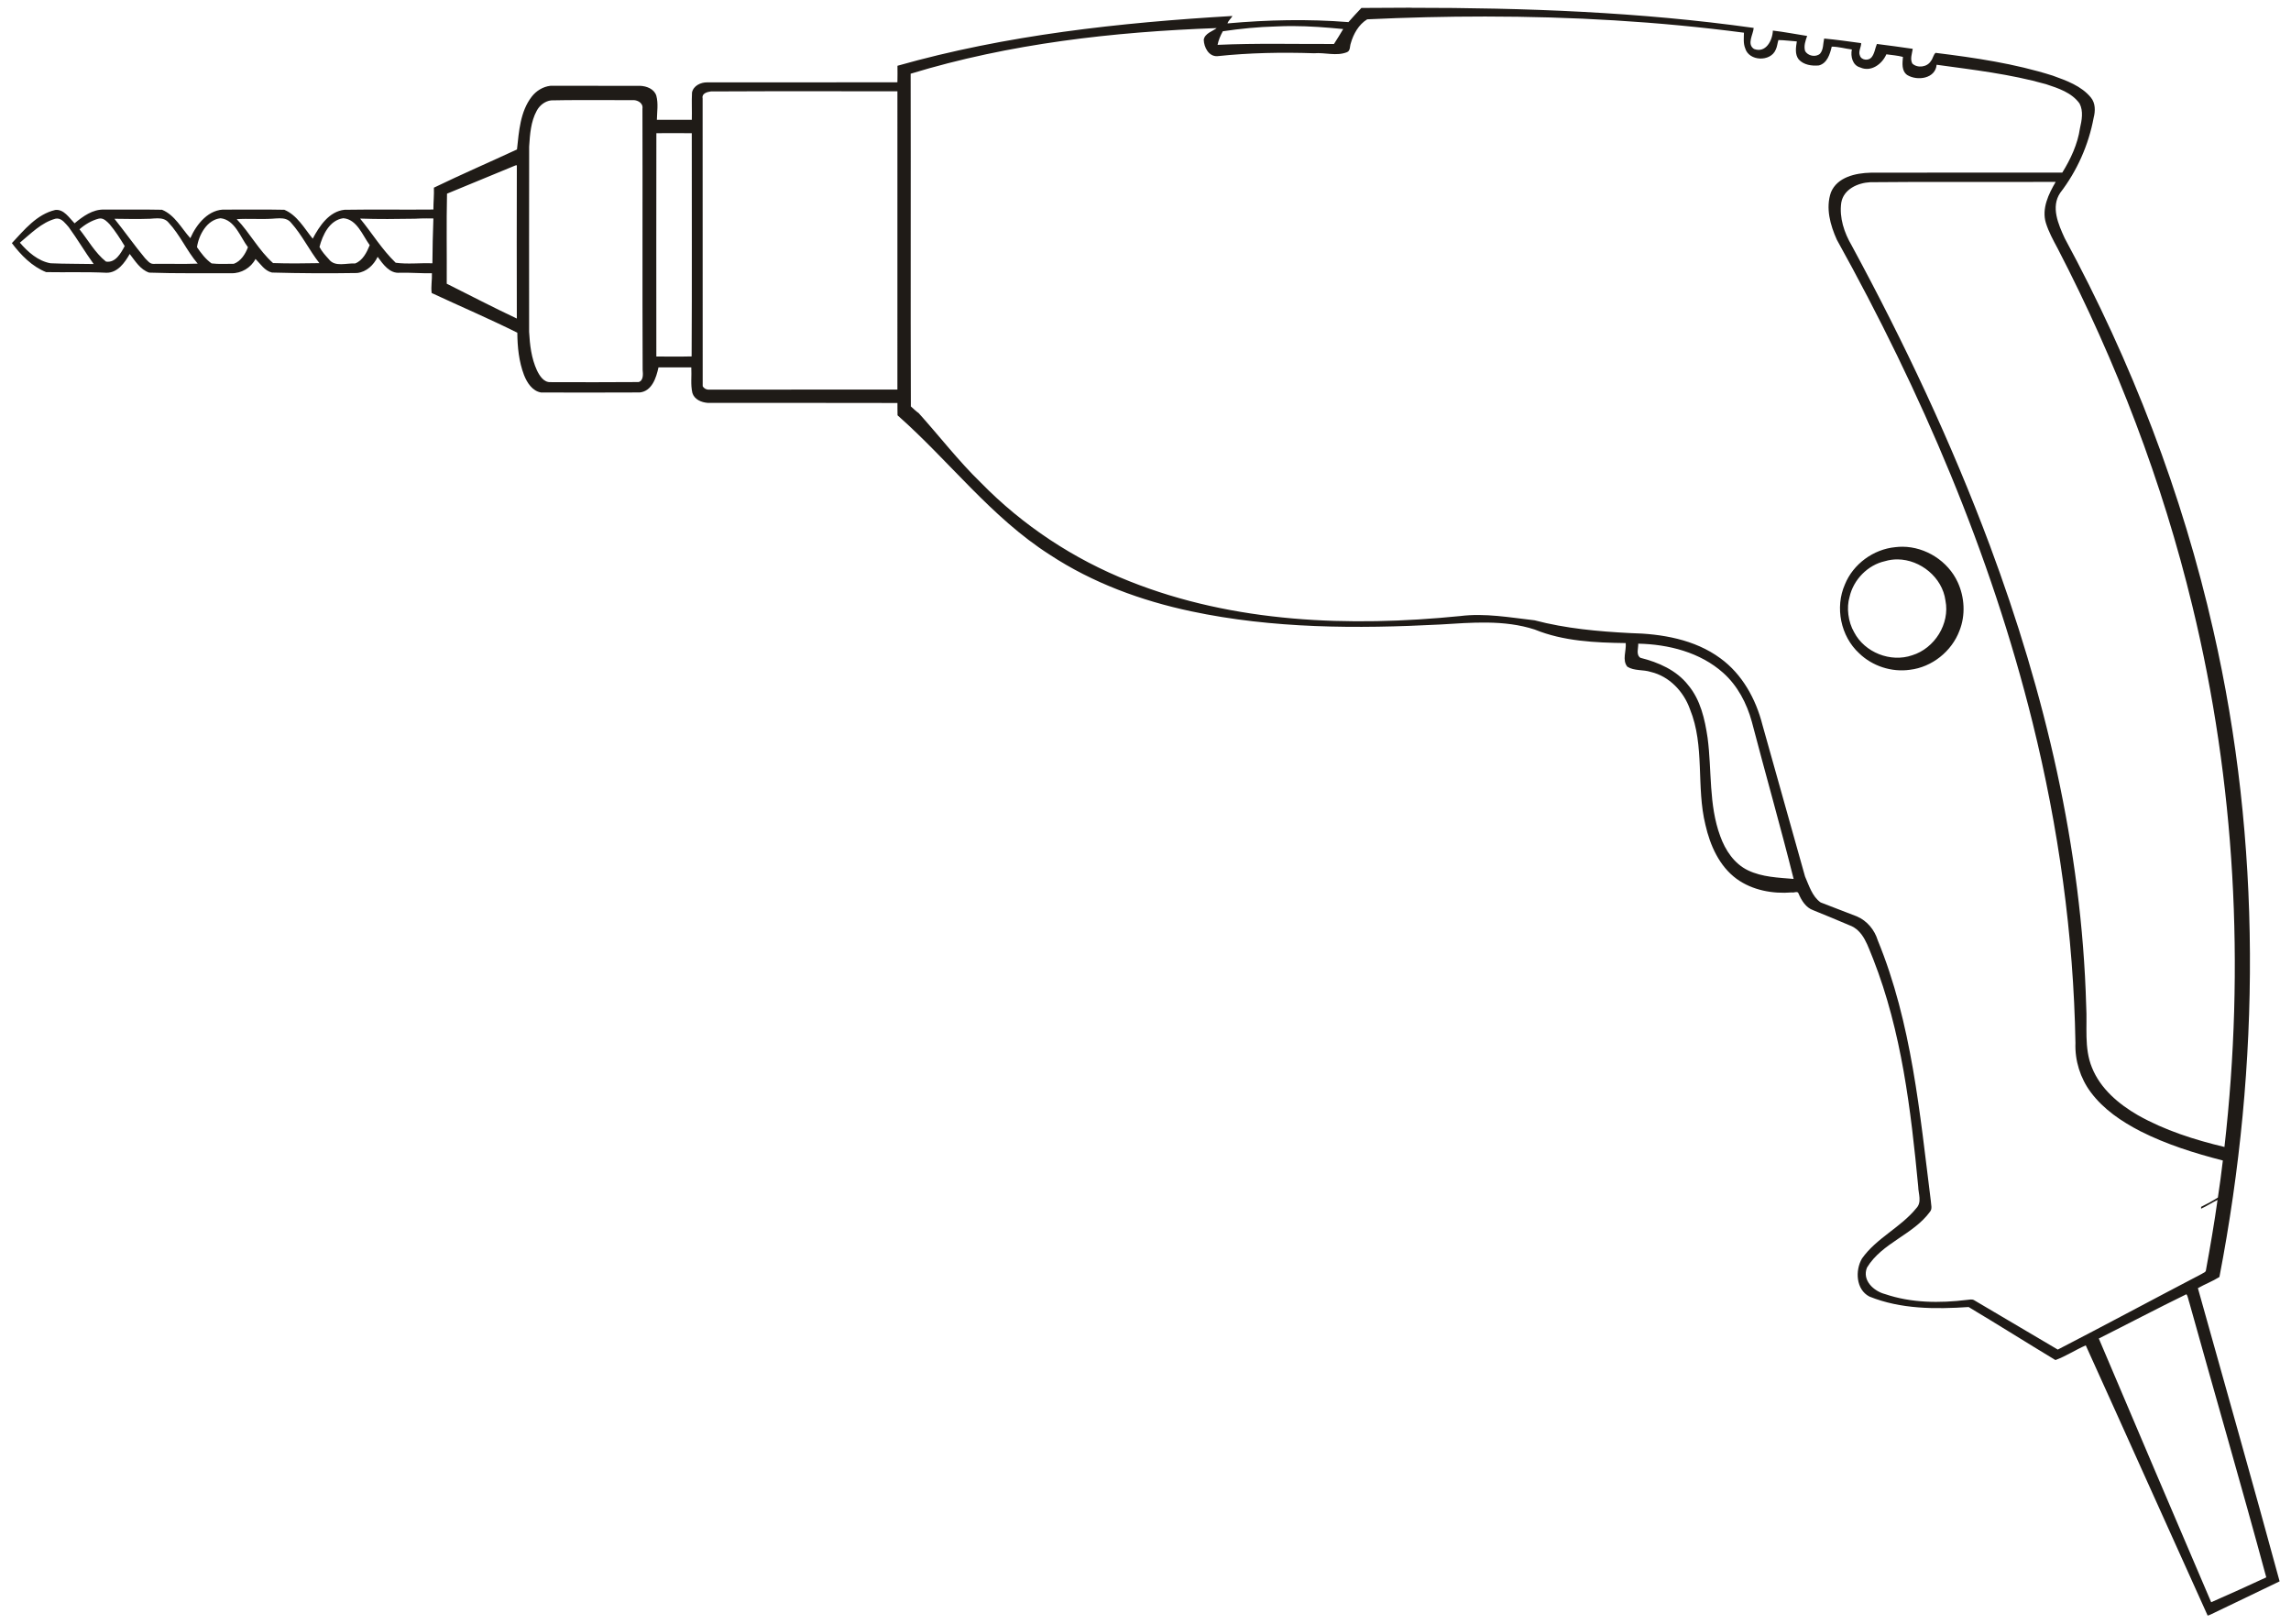 <?xml version="1.0" encoding="UTF-8" standalone="no"?>
<svg id="svg2" xmlns:rdf="http://www.w3.org/1999/02/22-rdf-syntax-ns#" xmlns="http://www.w3.org/2000/svg" height="3294pt" width="4646pt" version="1.1" xmlns:cc="http://creativecommons.org/ns#" xmlns:dc="http://purl.org/dc/elements/1.1/" viewBox="0 0 4646 3294">
<path id="path6" fill="#1f1b17" d="m2860.5 15.625c-33.223 0.008-66.439 0.191-99.639 0.505-8.87 9.47-17.9 18.871-26.33 28.711-81.62-6.5-163.75-4.691-245.26 2.609 1.77-5.86 7.18-9.75 10.1-15.05-228.58 13.45-458.82 38.42-679.38 100.97 0.01 11.15 0.311 22.3-0.089 33.45-128.6 0.44-257.21 0.029-385.81 0.189-12.99-0.22-27.879 6.78-30.739 20.55-1 18.43 0.159 36.911-0.391 55.361-23.62 0.19-47.249 0.1-70.859 0.05 0.31-16.2 3.15-32.881-1.08-48.761-4.26-13.89-19.811-19.729-33.091-20.189-60.59-0.06-121.18 0.01-181.77-0.03-14.96 1.67-28.93 10.269-37.98 22.169-23.34 30.31-25.76 70.35-29.78 106.9-56.05 26.02-112.91 50.571-168.49 77.491 0.55 14.78-1.05 29.519-1.02 44.309-60.1 0.61-120.24-0.479-180.33 0.511-31.36 3.39-50.96 33.26-64.4 58.6-17.16-21.09-31.52-47.641-57.57-58.611-39.43-0.9-78.999-0.12-118.47-0.33-34.56-2-59.59 29.401-72.15 57.911-18.02-19.97-31.381-46.91-57.391-57.6-39.11-0.86-78.341-0.071-117.49-0.361-23.25-0.68-42.899 13.76-59.889 27.85-10.81-10.98-21.72-29.19-39.22-27.05-37.24 8.65-62.991 40.55-87.891 67.2 18.29 24.29 40.741 47.35 69.441 58.83 40.74 0.75 81.571-0.75 122.29 1.27 22.61 0.37 37.25-20.48 47.25-38.07 11.12 14.29 21.339 31.65 39.459 37.8 55.41 2 110.97 0.921 166.45 1.211 20.17 0.67 39.939-10.971 49.159-28.941 10.12 10.06 18.441 24.11 33.411 27.58 57.54 1.61 115.23 1.841 172.82 0.931 18.97-2.18 33.51-16.211 41.48-32.791 10.85 14.91 24.329 34.46 45.309 32.22 21.59-0.37 43.141 1.44 64.741 1.07 0.59 13.35-2.251 26.72-0.491 40.08 57.82 26.92 116.64 52.1 173.69 80.47 0.25 28.93 3.16 58.51 13.55 85.75 6.06 15.56 16.87 32.559 34.65 35.519 66.7 0.08 133.44 0.29 200.15-0.1 24.77-2.56 33.49-30.129 37.9-50.769 22.18-0.12 44.37-0.101 66.57 0.009 1.02 17.21-1.761 34.839 2.209 51.809 4.03 13.27 18.32 19.151 31.07 20.091 128.25 0.26 256.52-0.249 384.76 0.241 0.29 8.32-0.25 16.649 0.2 24.989 104.7 92.31 189.99 207.02 308.89 282.8 86.59 56.96 185.39 93.19 286.42 114.58 165.69 35.22 336.48 35.571 504.9 26.811 63.89-3.85 130.12-9.95 192.04 10.22 58.3 23.79 122.32 26.58 184.47 27.43 1.53 15.73-7.719 34.45 3.291 47.92 14.1 8.92 31.92 5.47 47.38 10.55 37.68 8.79 66.829 39.699 79.539 75.439 30.6 74.87 12.361 157.45 31.411 234.61 9.43 41.53 28.049 83.82 63.339 109.65 32.01 23.17 73.081 30.63 111.91 27.43 3.86 1.31 11.86-3.601 13.55 2.159 5.91 14 14.789 28.711 29.939 34.011 24.42 9.66 48.55 20.089 72.8 30.209 29.66 10.52 37.7 43.101 48.85 69.141 57.48 146.89 76.231 304.92 91.131 460.86 0.28 14.75 7.989 31.81-3.961 44.12-31.72 39.08-80.859 60.439-110.04 101.86-14.15 24.13-12.381 62.871 14.959 77.091 63.63 25.82 133.9 25.739 201.28 21.289 58.95 35.24 117.19 72.051 176.05 107.53 21.2-7.78 40.751-20.76 61.511-29.8 82.47 181.75 163.88 364.1 246.27 545.91 0.53 3.78 4.071 0.6 6.111 0.22 46.84-22.67 93.981-44.76 140.72-67.63-53.94-198.44-110.34-396.42-165.72-594.53 14.24-8.1 29.8-13.889 43.66-22.659 83.19-431.92 85.89-881.26-12.33-1310.9-62.8-277.52-166.1-545.44-301.46-795.53-12.87-28.11-28.501-63.389-9.061-91.959 34.16-44.46 57.55-97.051 67.8-152.19 3.58-13.7 3.831-29.59-5.609-41.05-19.42-23.69-49.521-34.329-77.511-44.439-77.05-24.43-157.43-36.27-237.43-46.15-4.56 3.69-5.419 11.789-9.489 16.509-7.45 12.56-27.381 15.101-37.731 5.111-4.88-9.28-0.51-20.14 0.9-29.77-24.15-3.75-48.46-6.65-72.68-9.88-3.71 8.72-4.599 19.439-10.909 27.139-6.03 7.39-20.77 6.01-23.58-3.67-3.83-8.17 3.139-17.92 2.489-25.18-24.92-3.32-49.899-6.98-74.959-9.27-2.44 10.35-1.07 22.1-8.37 30.72-8.67 7.83-25.141 4.67-30.391-5.78-2.89-10.21 0.871-20.63 4.261-30.22-23.19-3.52-46.231-8.189-69.511-10.859-0.8 20.244-14.5 46.394-38.3 37.244-15.1-9.83-1.5-29.35-0.6-42.65-230.5-32.366-463.5-40.883-696-40.825zm151.26 17.867c175.42 0.065 350.87 9.944 524.87 32.817-0.19 10.56-1.591 21.3 2.459 31.47 7.51 26.57 51.421 28.14 61.881 3.12 3.09-6.13 3.429-13.179 5.539-19.659 12.46 0.06 24.871 2.03 37.341 2.75-1.91 12.06-4.281 26.14 3.789 36.48 10.04 11.23 26.601 13.549 40.831 12.239 16.99-4.32 22.609-23.14 26.169-38.13 13.48-0.03 27.24 4.081 40.8 5.761-2.97 13.96 1.401 32.309 16.911 36.409 21.97 9.99 44.51-6.779 53.05-26.609 11.18 1.53 22.659 2.359 33.609 5.259-1.01 12.62-3.21 28.459 8.83 36.809 20.51 12.39 57.021 7.321 59.511-20.909 74.37 10.25 149.5 18.89 221.94 39.43 24.77 8.17 51.93 16.99 67.85 39.08 8.17 15.31 4.631 34.101 0.881 50.331-4.65 32.06-18.941 62.55-35.841 89.83-129.64 0.2-259.29-0.24-388.92 0.22-30.12 0.76-67.429 8.769-80.239 39.859-11.11 31.72-1.381 66.48 11.939 96.03 171.2 308.43 311.9 635.82 396.9 978.92 52.66 212.59 83.231 430.94 86.991 650-1.33 35.53 9.819 71.38 31.139 99.87 25.91 34.82 62.711 59.459 100.84 79.159 52.88 26.68 109.75 44.53 166.95 59.2-3.03 25.08-6.15 50.191-10.07 75.161-10.94 6.9-22.37 13.15-33.97 18.8-0.07 1.22-0.11 2.47-0.11 3.75 11.53-5.16 21.989-12.36 33.389-17.75-6.65 47.63-14.85 95.049-23.5 142.36-0.27 4.5-5.599 5.39-8.579 7.65-97.45 50.85-194.3 103.02-291.91 153.43-56.33-33.36-112.82-66.52-169.16-99.85-4.47-3.01-10.159-1.239-15.009-0.909-55.35 6.83-112.81 6.369-166.1-11.761-22.94-5.89-47.1-27.929-36.63-53.759 30.43-50.27 93.599-66.389 127.74-113.21 5.19-6.06 2-14.64 1.72-21.77-22.41-178.32-38.7-360.72-107.6-528.52-6.49-21.36-21.69-39.72-42.38-48.6-24.43-9.7-49.18-18.65-73.57-28.38-17.08-12.11-23.379-34.01-31.559-52.52-28.88-102.48-57.661-205.03-86.411-307.56-13.23-52.29-40.95-102.67-85.15-134.85-52.34-38.58-119.19-49.791-182.77-51.181-65.25-3.33-130.83-9.259-194.2-25.939-50.02-5.67-100.49-15.001-150.89-8.611-224.67 22.43-458.72 13.961-670.77-70.639-112.86-44.67-216.34-112.98-301.18-199.82-45.4-44-83.98-94.351-126.22-141.19-4.61-2.88-10.609-8.97-15.739-13.45-0.78-224.86 0.089-449.76-0.431-674.63 200.95-61.28 411.39-84.969 620.67-92.539-7.53 6.21-24.159 10.389-26.289 23.589 0.42 15.28 10.029 34.371 27.639 33.361 65.09-6.9 130.71-8.08 196.1-5.9 22.15-1.9 45.41 6.359 66.73-2.161 7.22-2.94 5.47-12.189 7.77-18.189 5.33-18.95 16.12-38.03 33.2-48.45 79.584-3.728 159.32-5.728 239.05-5.698zm-390.02 19.369c34.122 0.11 68.236 2.696 102.18 6.048-6.24 10.09-12.08 20.461-18.72 30.281-78.69 0.28-157.44-1.831-236.07 1.769 1.88-9.55 5.92-19.019 10.67-27.539 35.71-5.3 71.71-8.84 107.82-9.78 11.37-0.578 22.745-0.816 34.119-0.78zm-1038.3 132.07c78.818-0.047 157.65 0.18 236.45 0.211 0.08 201.58 0.139 403.18-0.031 604.77-128.1 0.24-256.2-0.019-384.29 0.131-4.31-0.43-8.521-3.07-10.561-6.9-0.19-194.6 0.081-389.21-0.139-583.81-2.2-9.79 9.39-13.02 16.72-13.92 47.276-0.326 94.564-0.452 141.85-0.48zm-404.29 17.977c34.207-0.034 68.427 0.284 102.63 0.153 10.11-1.02 22.941 5.371 21.061 17.231 0.46 176.5-0.35 353.02 0.4 529.52 0.65 8.29 2.12 21.601-8.05 24.911-59.64 0.59-119.32 0.24-178.97 0.17-13.64 0.63-22.11-13.111-27.32-23.841-11.27-24.36-14.49-51.64-15.9-78.17-0.03-125.24-0.2-250.5 0.08-375.74 1.63-24.62 3.28-50.521 15.4-72.611 5.81-10.94 16.67-19.479 29.12-21.009 20.509-0.446 41.029-0.594 61.553-0.614zm187.82 67.048c11.971-0.008 23.944 0.026 35.914 0.136-0.11 150.87 0.519 301.82-0.311 452.63-23.84 0.63-47.719 0.23-71.559 0.2-0.09-150.95-0.18-301.92 0.05-452.86 11.965-0.05 23.935-0.097 35.906-0.105zm-318.87 65.175c-0.27 103.6-0.249 207.21-0.019 310.81-47.76-22.53-94.861-46.961-142.13-70.641 0.38-60.81-0.819-121.95 0.561-182.57 46.35-18.97 92.549-38.39 138.91-57.32l2.68-0.28zm3120.7 33.691c-14.31 24.46-28.771 54-19.911 83.2 5.71 18.28 14.971 35.189 24.011 52.009 119.1 229.78 212.3 473.3 273.1 724.96 86.99 357.91 106.74 731.14 65.03 1096.8-60.63-14.52-120.95-33.589-175.45-64.389-39.09-22.59-76.14-53.781-93.27-96.711-16.3-39.71-9.18-83.679-11.68-125.37-8.88-319.49-83.94-634.17-195.18-932.79-78.2-209.48-173.93-412.13-280.33-608.66-15.21-25.94-25.44-56.5-21.15-86.8 4.54-27.38 33.629-40.311 58.589-41.561 125.41-1.36 250.89 0.071 376.33-0.709zm-3472.5 73.7c27.8 2.33 38.94 34.84 53.47 54.63-5.86 14.48-14.2 31.291-29.68 37.141-17.4-1.19-40.761 7.889-53.141-8.541-7.02-7.75-14.33-15.68-19.08-24.98 6.36-24.42 20.4-54.49 48.43-58.25zm-248.9 0.03c29.07 3.39 39.769 37.97 55.409 58.77-5 13.45-14.309 28.381-28.609 33.591-15.02-0.14-30.29 1.07-45.17-0.77-12.05-8.56-21.31-20.79-29.55-32.95 3.58-24.61 20.1-55.721 47.92-58.641zm119.8 0.108c8.75-0.015 17.214 1.611 23.17 9.123 22.26 24.92 36.76 55.609 57.35 81.809-29.39 0.53-63.11 0.99-93.98-0.15-28.96-25.63-46.95-61.19-73.72-89 23.02-1.52 47.89 0.56 71.6-0.9 4.976-0.274 10.33-0.874 15.58-0.883zm-247.61 0.053c8.393 0.023 16.536 1.648 22.23 8.63 23.36 24.99 36.87 57.331 59.08 83.241-28.8 1.1-60.11-0-89.87 0.48-7.29 0.19-12.02-6.8-16.78-11.37-21.56-25.97-41.149-53.9-62.159-80.05 24.19 0.4 48.41 0.77 72.6-0.05 4.74-0.33 9.864-0.893 14.9-0.88zm545.29 0.153c4.671-0.01 9.344 0.042 14.012 0.136-1.08 30.3-1.86 60.621-2 90.931-24.67-1.04-50.34 2.219-74.5-1.161-27.57-26.5-47.911-60.08-72.131-89.52 37.06 1.35 74.211 0.911 111.28 0.291 7.769-0.469 15.552-0.66 23.338-0.677zm-661.74 0.111c7.749-0.196 14.087 6.428 19.153 11.766 11.62 13.68 21.21 28.99 30.58 44.27-7.74 14.43-18.721 34.629-37.991 31.409-22.15-17.74-36.169-43.54-53.689-65.45 10.65-9.43 24.319-17.74 38.539-21.47 1.165-0.33 2.301-0.497 3.408-0.525zm-87.283 0.175c10.107 0.117 17.226 10.556 23.525 17.47 17.68 24.31 33.011 50.53 50.591 74.78-29.15-0.62-58.311-0.229-87.441-1.559-25.46-4.44-45.979-22.89-62.239-41.72 22.27-18.33 43.64-40.909 72.33-48.659 1.112-0.224 2.189-0.323 3.234-0.311zm3742.3 665.5c-4.853-0.023-9.721 0.262-14.577 0.874-44.43 4.2-85.609 34.24-102.31 75.75-20.42 46.47-8.491 105.04 28.969 139.46 26.86 26.04 65.821 38.7 102.89 33.43 44.74-5.25 84.86-37.331 100.6-79.411 12.44-31.31 10.439-67.519-3.541-97.969-19.566-42.848-65.117-71.914-112.03-72.134zm-9.952 25.664c46.179 0.403 90.85 36.534 97.034 83.43 9.43 47.08-22 97.04-67.48 111.02-43.77 15.16-96.43-5.681-117.75-46.811-12.22-21.04-15.73-50.08-9.2-71.63 7.84-34.88 36.85-64.69 71.82-72.4 8.42-2.534 17.023-3.684 25.575-3.609zm-525.97 170.9c61.32 1.3 125.62 17.439 172.31 59.209 29.06 25.9 47.83 61.771 58.02 98.991 27.81 106.4 58.109 212.24 84.809 318.87-31.16-2.65-63.62-3.59-92.37-17.32-28.16-13.45-46.26-40.911-56.5-69.491-23.6-63.9-16.81-133.02-25.62-199.38-5.57-37.55-14.27-76.879-39.3-106.71-23.65-30.4-60.579-46.4-97.009-55.5-9.29-6.44-3.911-19.31-4.341-28.67zm1111.6 1319.2c3.18 3.81 4.11 11.99 6.17 17.63 51.63 185.55 105.59 370.64 155.84 556.46-37.07 17.14-74.318 34.121-111.72 50.461-76.16-178.14-152.36-356.36-227.87-534.78 59.28-29.75 117.97-60.7 177.58-89.77z"/>
</svg>
